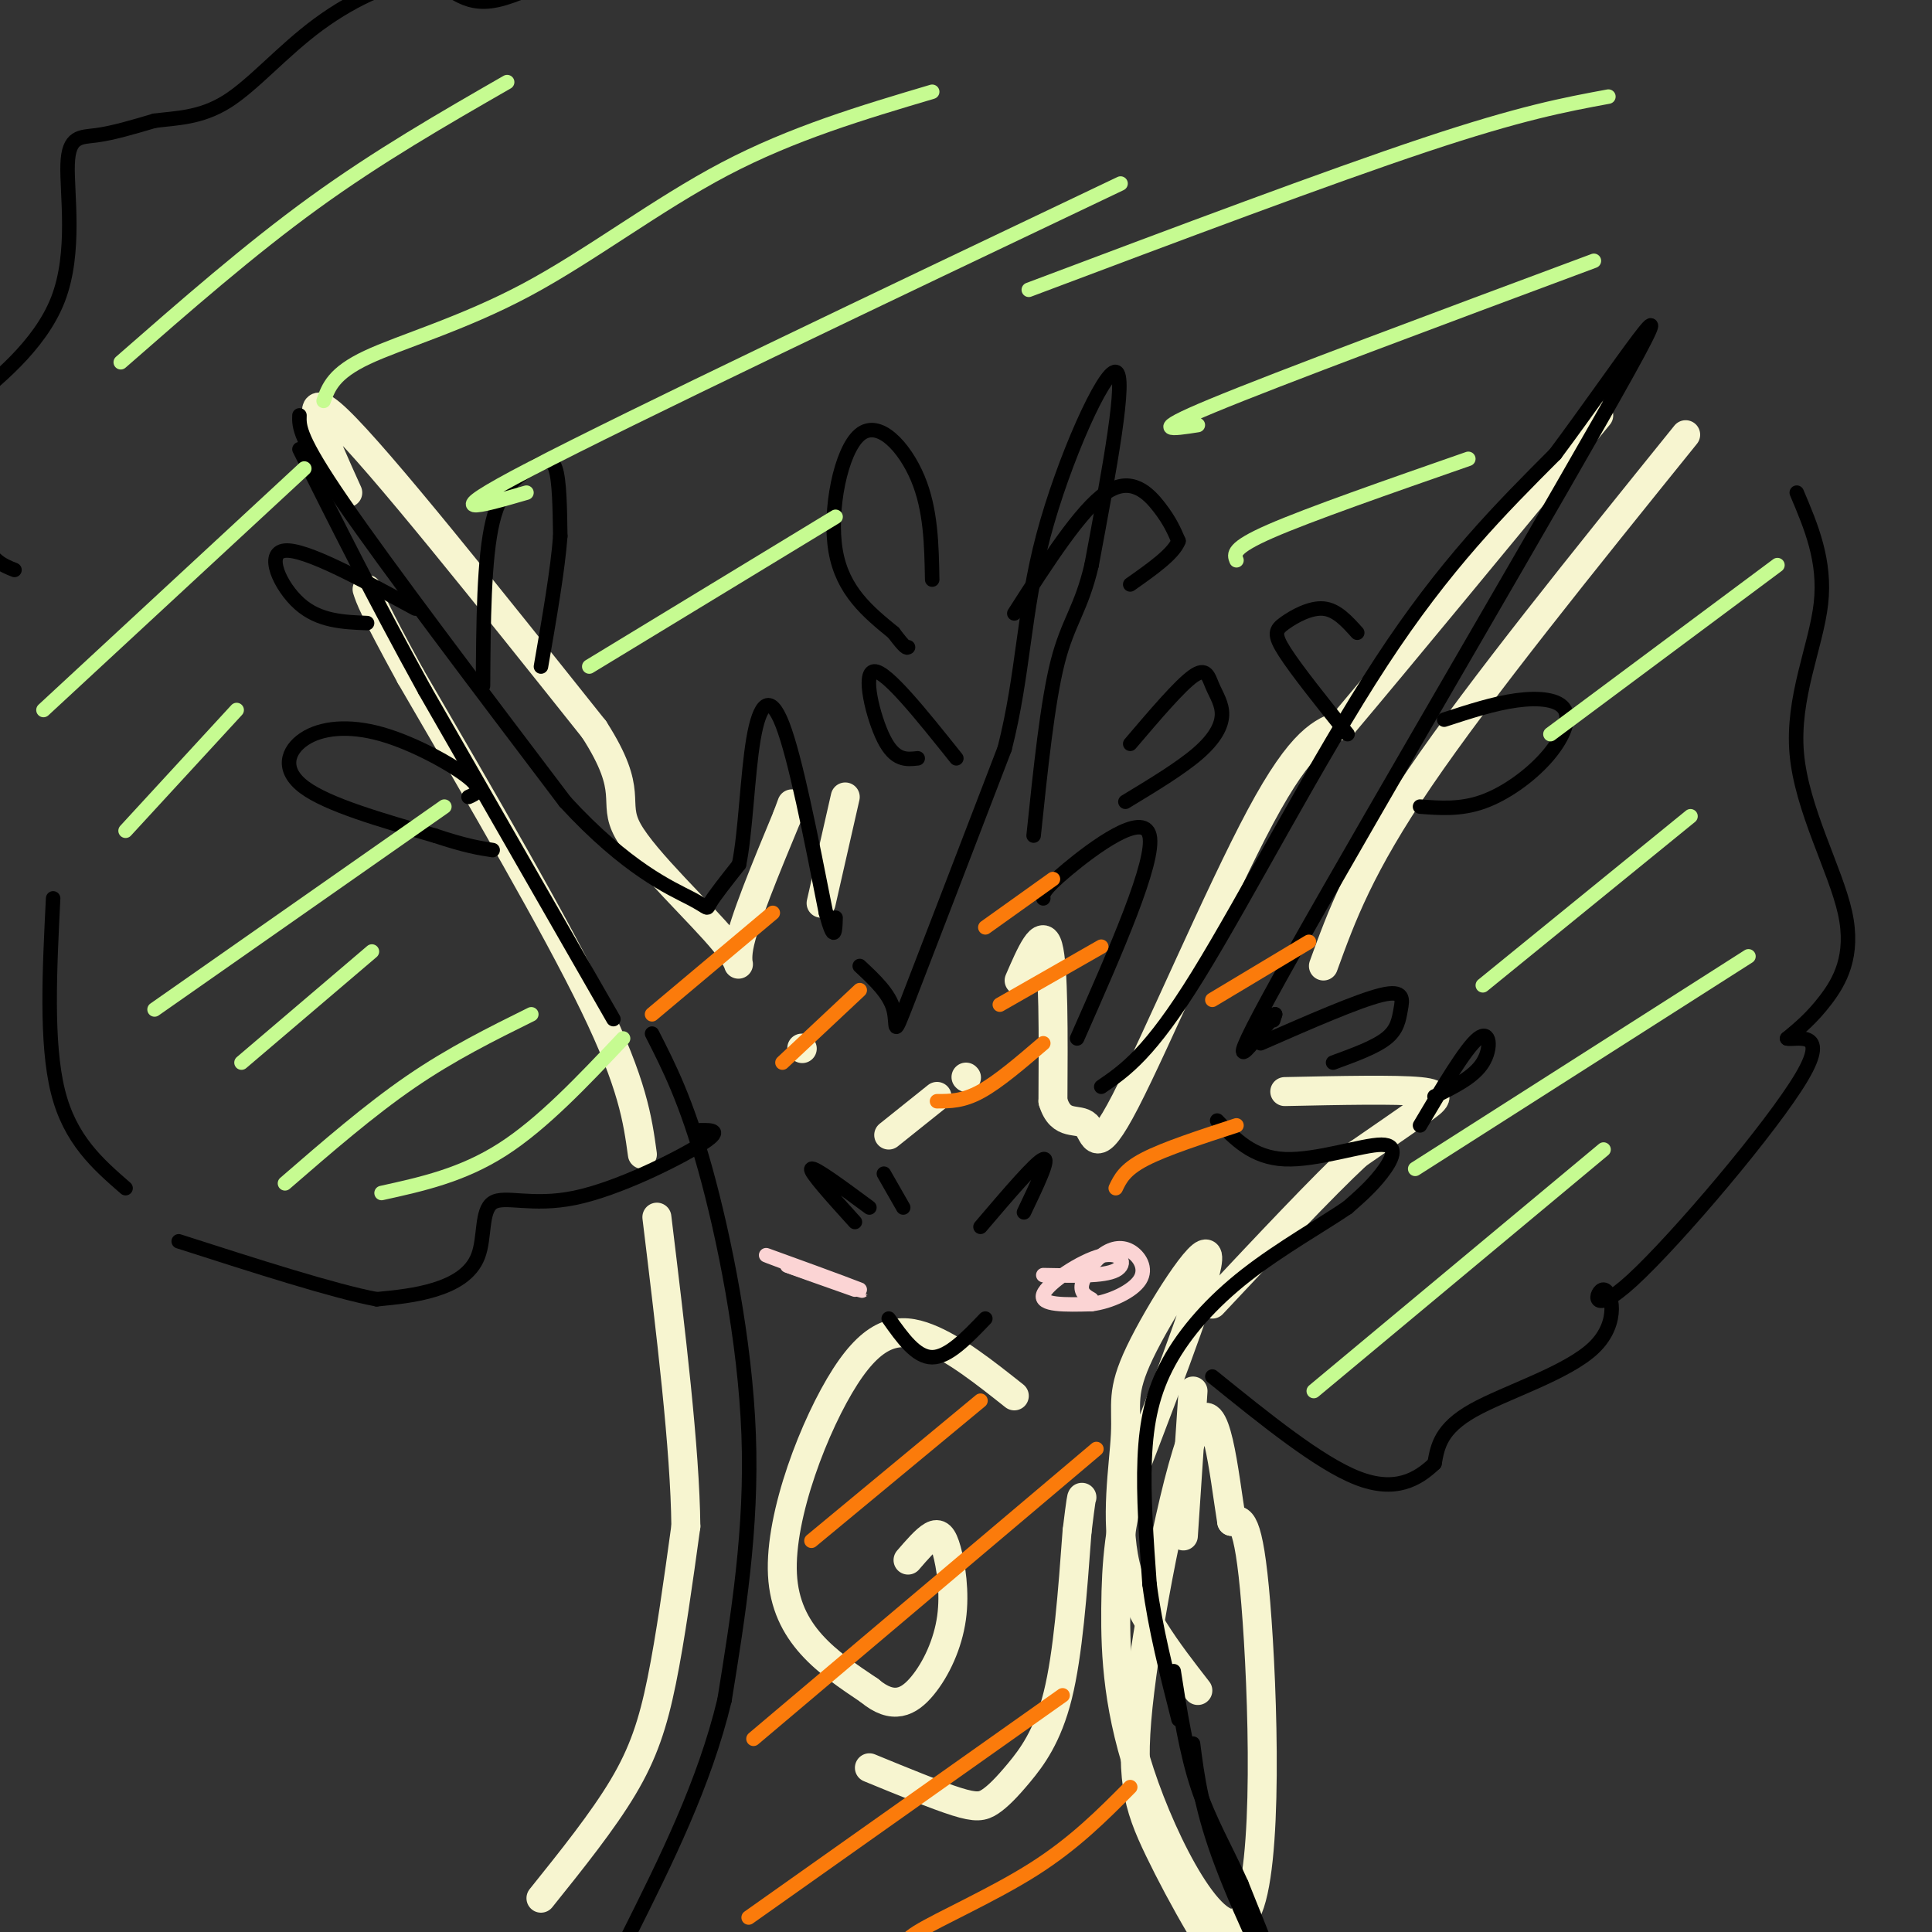 <svg viewBox='0 0 400 400' version='1.1' xmlns='http://www.w3.org/2000/svg' xmlns:xlink='http://www.w3.org/1999/xlink'><rect x="0" y="0" width="400" height="400" fill="#333333" stroke="none"/><g fill='none' stroke='rgb(247,245,208)' stroke-width='6' stroke-linecap='round' stroke-linejoin='round'><path d='M112,393c6.400,-7.978 12.800,-15.956 17,-23c4.200,-7.044 6.200,-13.156 8,-22c1.800,-8.844 3.400,-20.422 5,-32'/><path d='M142,316c-0.167,-16.000 -3.083,-40.000 -6,-64'/><path d='M133,239c-1.000,-7.250 -2.000,-14.500 -10,-31c-8.000,-16.500 -23.000,-42.250 -38,-68'/><path d='M85,140c-7.833,-14.333 -8.417,-16.167 -9,-18'/><path d='M72,102c-5.250,-11.583 -10.500,-23.167 -2,-15c8.500,8.167 30.750,36.083 53,64'/><path d='M123,151c8.589,13.365 3.560,14.778 7,21c3.440,6.222 15.349,17.252 20,23c4.651,5.748 2.043,6.214 3,1c0.957,-5.214 5.478,-16.107 10,-27'/><path d='M163,169c1.667,-4.500 0.833,-2.250 0,0'/><path d='M175,165c0.000,0.000 -5.000,22.000 -5,22'/><path d='M166,217c0.000,0.000 0.100,0.100 0.1,0.1'/><path d='M184,235c0.000,0.000 10.000,-8.000 10,-8'/><path d='M200,223c0.000,0.000 0.100,0.100 0.1,0.1'/><path d='M211,203c2.417,-5.583 4.833,-11.167 6,-7c1.167,4.167 1.083,18.083 1,32'/><path d='M218,228c1.648,5.506 5.266,3.270 7,5c1.734,1.730 1.582,7.427 8,-5c6.418,-12.427 19.405,-42.979 28,-59c8.595,-16.021 12.797,-17.510 17,-19'/><path d='M278,150c11.667,-13.833 32.333,-38.917 53,-64'/><path d='M349,90c-21.250,26.333 -42.500,52.667 -55,71c-12.500,18.333 -16.250,28.667 -20,39'/><path d='M266,226c11.533,-0.244 23.067,-0.489 28,0c4.933,0.489 3.267,1.711 0,4c-3.267,2.289 -8.133,5.644 -13,9'/><path d='M281,239c-7.167,6.667 -18.583,18.833 -30,31'/><path d='M247,288c0.000,0.000 -2.000,30.000 -2,30'/><path d='M248,350c-6.384,-8.217 -12.769,-16.434 -15,-26c-2.231,-9.566 -0.309,-20.482 0,-27c0.309,-6.518 -0.994,-8.640 3,-17c3.994,-8.360 13.284,-22.960 14,-20c0.716,2.960 -7.142,23.480 -15,44'/><path d='M235,304c-3.262,11.811 -3.918,19.339 -4,29c-0.082,9.661 0.411,21.456 6,37c5.589,15.544 16.274,34.839 21,26c4.726,-8.839 3.493,-45.811 2,-64c-1.493,-18.189 -3.247,-17.594 -5,-17'/><path d='M255,315c-1.630,-10.081 -3.205,-26.784 -7,-20c-3.795,6.784 -9.811,37.056 -12,55c-2.189,17.944 -0.551,23.562 4,33c4.551,9.438 12.015,22.697 18,30c5.985,7.303 10.493,8.652 15,10'/><path d='M180,366c6.939,2.850 13.879,5.700 18,7c4.121,1.300 5.424,1.049 7,0c1.576,-1.049 3.424,-2.898 6,-6c2.576,-3.102 5.879,-7.458 8,-16c2.121,-8.542 3.061,-21.271 4,-34'/><path d='M223,317c0.833,-6.833 0.917,-6.917 1,-7'/><path d='M210,289c-6.179,-4.899 -12.357,-9.798 -18,-12c-5.643,-2.202 -10.750,-1.708 -17,8c-6.250,9.708 -13.643,28.631 -13,41c0.643,12.369 9.321,18.185 18,24'/><path d='M180,350c4.904,4.126 8.165,2.440 11,-1c2.835,-3.440 5.244,-8.633 6,-14c0.756,-5.367 -0.143,-10.906 -1,-14c-0.857,-3.094 -1.674,-3.741 -3,-3c-1.326,0.741 -3.163,2.871 -5,5'/></g>
<g fill='none' stroke='rgb(0,0,0)' stroke-width='3' stroke-linecap='round' stroke-linejoin='round'><path d='M127,211c0.000,0.000 -39.000,-68.000 -39,-68'/><path d='M88,143c-10.833,-19.667 -18.417,-34.833 -26,-50'/><path d='M62,86c-0.083,2.333 -0.167,4.667 9,18c9.167,13.333 27.583,37.667 46,62'/><path d='M117,166c12.833,13.964 21.917,17.875 26,20c4.083,2.125 3.167,2.464 4,1c0.833,-1.464 3.417,-4.732 6,-8'/><path d='M153,179c1.357,-6.476 1.750,-18.667 3,-26c1.250,-7.333 3.357,-9.810 6,-3c2.643,6.810 5.821,22.905 9,39'/><path d='M171,189c1.833,6.667 1.917,3.833 2,1'/><path d='M178,200c3.067,2.867 6.133,5.733 7,9c0.867,3.267 -0.467,6.933 3,-2c3.467,-8.933 11.733,-30.467 20,-52'/><path d='M208,155c3.952,-15.500 3.833,-28.250 8,-44c4.167,-15.750 12.619,-34.500 15,-34c2.381,0.500 -1.310,20.250 -5,40'/><path d='M226,117c-2.111,9.067 -4.889,11.733 -7,20c-2.111,8.267 -3.556,22.133 -5,36'/><path d='M216,186c-0.111,-0.822 -0.222,-1.644 5,-6c5.222,-4.356 15.778,-12.244 17,-7c1.222,5.244 -6.889,23.622 -15,42'/><path d='M228,225c5.022,-3.444 10.044,-6.889 20,-23c9.956,-16.111 24.844,-44.889 38,-65c13.156,-20.111 24.578,-31.556 36,-43'/><path d='M322,94c13.024,-17.488 27.583,-39.708 15,-17c-12.583,22.708 -52.310,90.345 -69,120c-16.690,29.655 -10.345,21.327 -4,13'/><path d='M264,210c-0.667,2.167 -0.333,1.083 0,0'/><path d='M252,232c3.696,3.857 7.393,7.714 14,8c6.607,0.286 16.125,-3.000 20,-3c3.875,0.000 2.107,3.286 0,6c-2.107,2.714 -4.554,4.857 -7,7'/><path d='M279,250c-4.952,3.399 -13.833,8.396 -21,14c-7.167,5.604 -12.622,11.817 -16,18c-3.378,6.183 -4.679,12.338 -5,20c-0.321,7.662 0.340,16.831 1,26'/><path d='M238,328c1.167,9.000 3.583,18.500 6,28'/><path d='M247,361c0.889,6.911 1.778,13.822 6,25c4.222,11.178 11.778,26.622 13,28c1.222,1.378 -3.889,-11.311 -9,-24'/><path d='M257,390c-3.178,-7.111 -6.622,-12.889 -9,-20c-2.378,-7.111 -3.689,-15.556 -5,-24'/><path d='M135,214c3.533,6.933 7.067,13.867 11,28c3.933,14.133 8.267,35.467 9,55c0.733,19.533 -2.133,37.267 -5,55'/><path d='M150,352c-4.167,17.333 -12.083,33.167 -20,49'/><path d='M100,142c0.083,-13.208 0.167,-26.417 2,-34c1.833,-7.583 5.417,-9.542 8,-11c2.583,-1.458 4.167,-2.417 5,0c0.833,2.417 0.917,8.208 1,14'/><path d='M116,111c-0.500,6.833 -2.250,16.917 -4,27'/><path d='M97,165c1.596,-0.705 3.193,-1.410 0,-4c-3.193,-2.590 -11.175,-7.065 -18,-9c-6.825,-1.935 -12.491,-1.329 -16,1c-3.509,2.329 -4.860,6.380 0,10c4.860,3.620 15.930,6.810 27,10'/><path d='M90,173c6.500,2.167 9.250,2.583 12,3'/><path d='M86,126c-11.422,-6.200 -22.844,-12.400 -27,-12c-4.156,0.400 -1.044,7.400 3,11c4.044,3.600 9.022,3.800 14,4'/><path d='M193,120c-0.131,-7.244 -0.262,-14.488 -3,-21c-2.738,-6.512 -8.083,-12.292 -12,-9c-3.917,3.292 -6.405,15.655 -5,24c1.405,8.345 6.702,12.673 12,17'/><path d='M185,131c2.500,3.333 2.750,3.167 3,3'/><path d='M210,127c6.889,-10.733 13.778,-21.467 19,-25c5.222,-3.533 8.778,0.133 11,3c2.222,2.867 3.111,4.933 4,7'/><path d='M244,112c-1.000,2.667 -5.500,5.833 -10,9'/><path d='M198,157c-7.244,-9.067 -14.489,-18.133 -17,-18c-2.511,0.133 -0.289,9.467 2,14c2.289,4.533 4.644,4.267 7,4'/><path d='M234,154c5.118,-6.010 10.236,-12.019 13,-14c2.764,-1.981 3.174,0.067 4,2c0.826,1.933 2.069,3.751 2,6c-0.069,2.249 -1.448,4.928 -5,8c-3.552,3.072 -9.276,6.536 -15,10'/><path d='M279,152c-5.298,-6.625 -10.595,-13.250 -13,-17c-2.405,-3.750 -1.917,-4.625 0,-6c1.917,-1.375 5.262,-3.250 8,-3c2.738,0.250 4.869,2.625 7,5'/><path d='M299,149c5.169,-1.684 10.338,-3.368 15,-4c4.662,-0.632 8.817,-0.211 10,2c1.183,2.211 -0.604,6.211 -4,10c-3.396,3.789 -8.399,7.368 -13,9c-4.601,1.632 -8.801,1.316 -13,1'/><path d='M261,216c10.089,-4.417 20.179,-8.833 25,-10c4.821,-1.167 4.375,0.917 4,3c-0.375,2.083 -0.679,4.167 -3,6c-2.321,1.833 -6.661,3.417 -11,5'/><path d='M294,233c4.733,-8.000 9.467,-16.000 12,-18c2.533,-2.000 2.867,2.000 1,5c-1.867,3.000 -5.933,5.000 -10,7'/><path d='M145,234c2.439,-0.023 4.878,-0.045 0,3c-4.878,3.045 -17.072,9.159 -26,11c-8.928,1.841 -14.589,-0.589 -17,1c-2.411,1.589 -1.572,7.197 -3,11c-1.428,3.803 -5.122,5.801 -9,7c-3.878,1.199 -7.939,1.600 -12,2'/><path d='M78,269c-8.833,-1.667 -24.917,-6.833 -41,-12'/><path d='M26,246c-5.750,-5.000 -11.500,-10.000 -14,-20c-2.500,-10.000 -1.750,-25.000 -1,-40'/><path d='M3,118c-2.445,-0.967 -4.891,-1.934 -7,-7c-2.109,-5.066 -3.883,-14.231 -5,-19c-1.117,-4.769 -1.578,-5.143 3,-9c4.578,-3.857 14.196,-11.199 18,-21c3.804,-9.801 1.793,-22.062 2,-28c0.207,-5.938 2.630,-5.554 6,-6c3.370,-0.446 7.685,-1.723 12,-3'/><path d='M32,25c4.424,-0.578 9.483,-0.524 15,-4c5.517,-3.476 11.492,-10.481 19,-16c7.508,-5.519 16.548,-9.551 22,-9c5.452,0.551 7.314,5.687 15,4c7.686,-1.687 21.196,-10.196 30,-14c8.804,-3.804 12.902,-2.902 17,-2'/><path d='M150,-16c5.333,0.167 10.167,1.583 15,3'/><path d='M372,102c3.002,7.080 6.003,14.159 5,23c-1.003,8.841 -6.011,19.442 -5,31c1.011,11.558 8.041,24.073 10,33c1.959,8.927 -1.155,14.265 -4,18c-2.845,3.735 -5.423,5.868 -8,8'/><path d='M370,215c1.450,0.493 9.076,-2.273 3,8c-6.076,10.273 -25.855,33.587 -35,42c-9.145,8.413 -7.658,1.925 -6,2c1.658,0.075 3.485,6.712 -2,12c-5.485,5.288 -18.281,9.225 -25,13c-6.719,3.775 -7.359,7.387 -8,11'/><path d='M297,303c-3.467,3.311 -8.133,6.089 -16,3c-7.867,-3.089 -18.933,-12.044 -30,-21'/><path d='M184,273c2.833,4.000 5.667,8.000 9,8c3.333,0.000 7.167,-4.000 11,-8'/><path d='M187,250c0.000,0.000 -4.000,-7.000 -4,-7'/><path d='M203,254c5.750,-6.750 11.500,-13.500 13,-14c1.500,-0.500 -1.250,5.250 -4,11'/><path d='M180,250c-5.750,-4.250 -11.500,-8.500 -12,-8c-0.500,0.500 4.250,5.750 9,11'/></g>
<g fill='none' stroke='rgb(251,212,212)' stroke-width='3' stroke-linecap='round' stroke-linejoin='round'><path d='M175,266c-9.200,-3.422 -18.400,-6.844 -16,-6c2.400,0.844 16.400,5.956 19,7c2.600,1.044 -6.200,-1.978 -15,-5'/><path d='M163,262c-0.167,0.000 6.917,2.500 14,5'/><path d='M216,264c6.262,0.143 12.524,0.286 15,-1c2.476,-1.286 1.167,-4.000 -3,-3c-4.167,1.000 -11.190,5.714 -12,8c-0.810,2.286 4.595,2.143 10,2'/><path d='M226,270c3.855,-0.466 8.491,-2.630 10,-5c1.509,-2.370 -0.111,-4.944 -2,-6c-1.889,-1.056 -4.047,-0.592 -6,1c-1.953,1.592 -3.701,4.312 -4,6c-0.299,1.688 0.850,2.344 2,3'/></g>
<g fill='none' stroke='rgb(251,123,11)' stroke-width='3' stroke-linecap='round' stroke-linejoin='round'><path d='M156,360c0.000,0.000 71.000,-60.000 71,-60'/><path d='M155,397c0.000,0.000 65.000,-46.000 65,-46'/><path d='M190,404c-2.222,-0.622 -4.444,-1.244 0,-4c4.444,-2.756 15.556,-7.644 24,-13c8.444,-5.356 14.222,-11.178 20,-17'/><path d='M168,319c0.000,0.000 35.000,-29.000 35,-29'/><path d='M162,220c0.000,0.000 16.000,-15.000 16,-15'/><path d='M135,210c0.000,0.000 25.000,-21.000 25,-21'/><path d='M207,208c0.000,0.000 21.000,-12.000 21,-12'/><path d='M194,228c2.667,0.000 5.333,0.000 9,-2c3.667,-2.000 8.333,-6.000 13,-10'/><path d='M204,192c0.000,0.000 14.000,-10.000 14,-10'/><path d='M251,207c0.000,0.000 20.000,-12.000 20,-12'/><path d='M231,246c0.917,-1.917 1.833,-3.833 6,-6c4.167,-2.167 11.583,-4.583 19,-7'/></g>
<g fill='none' stroke='rgb(198,251,145)' stroke-width='3' stroke-linecap='round' stroke-linejoin='round'><path d='M67,83c1.036,-2.869 2.071,-5.738 9,-9c6.929,-3.262 19.750,-6.917 33,-14c13.250,-7.083 26.929,-17.595 41,-25c14.071,-7.405 28.536,-11.702 43,-16'/><path d='M109,102c-9.750,2.833 -19.500,5.667 1,-5c20.500,-10.667 71.250,-34.833 122,-59'/><path d='M122,138c0.000,0.000 51.000,-31.000 51,-31'/><path d='M213,60c31.000,-11.667 62.000,-23.333 82,-30c20.000,-6.667 29.000,-8.333 38,-10'/><path d='M248,88c-5.333,0.833 -10.667,1.667 3,-4c13.667,-5.667 46.333,-17.833 79,-30'/><path d='M256,116c-0.500,-1.250 -1.000,-2.500 7,-6c8.000,-3.500 24.500,-9.250 41,-15'/><path d='M293,242c0.000,0.000 69.000,-44.000 69,-44'/><path d='M272,288c0.000,0.000 60.000,-50.000 60,-50'/><path d='M307,204c0.000,0.000 43.000,-35.000 43,-35'/><path d='M321,152c0.000,0.000 47.000,-35.000 47,-35'/><path d='M32,209c0.000,0.000 60.000,-42.000 60,-42'/><path d='M59,245c8.750,-7.583 17.500,-15.167 26,-21c8.500,-5.833 16.750,-9.917 25,-14'/><path d='M79,247c8.333,-1.833 16.667,-3.667 25,-9c8.333,-5.333 16.667,-14.167 25,-23'/><path d='M50,220c0.000,0.000 27.000,-23.000 27,-23'/><path d='M9,147c0.000,0.000 54.000,-50.000 54,-50'/><path d='M25,75c13.333,-11.667 26.667,-23.333 40,-33c13.333,-9.667 26.667,-17.333 40,-25'/><path d='M26,172c0.000,0.000 23.000,-25.000 23,-25'/></g>
</svg>